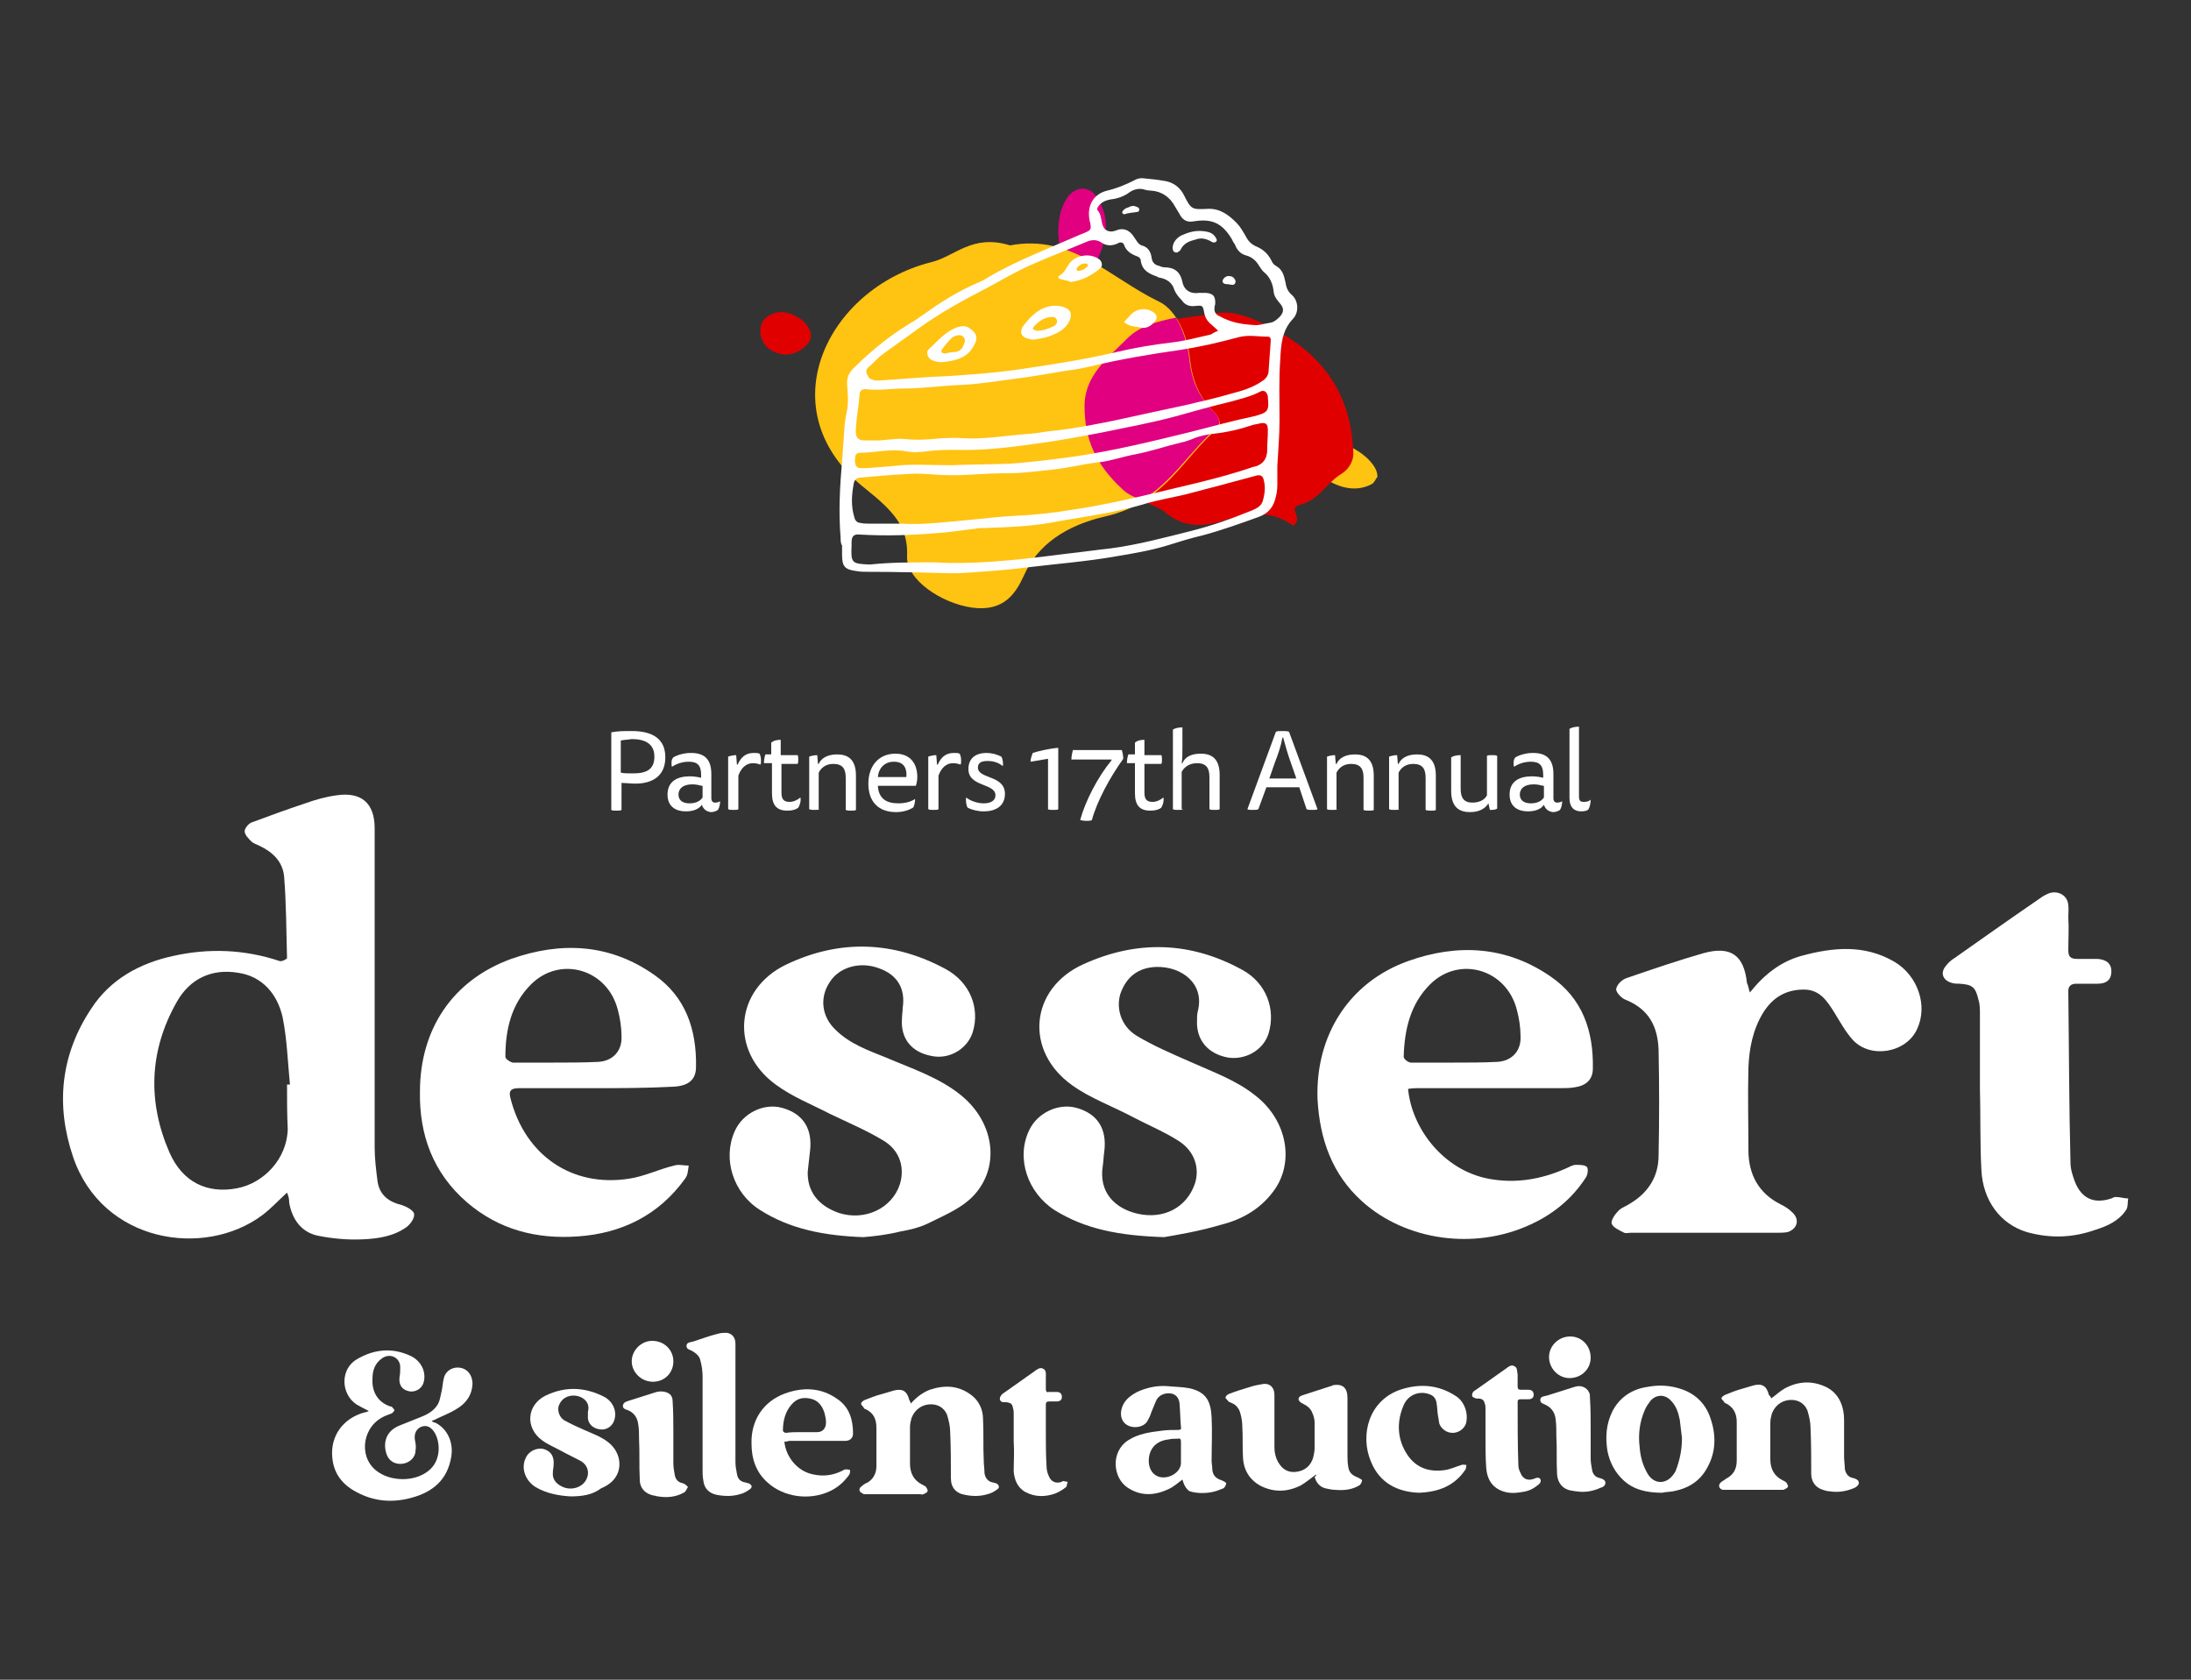 <?xml version="1.0" encoding="utf-8"?>
<!-- Generator: Adobe Illustrator 26.5.0, SVG Export Plug-In . SVG Version: 6.00 Build 0)  -->
<svg version="1.1" id="Layer_1" xmlns="http://www.w3.org/2000/svg" xmlns:xlink="http://www.w3.org/1999/xlink" x="0px" y="0px"
	 viewBox="0 0 300 230" style="enable-background:new 0 0 300 230;" xml:space="preserve">
<rect x="0" y="0" width="300" height="230" fill="#333333" stroke="none"/>
<style type="text/css">
	.st0{fill:#FFC312;}
	.st1{opacity:0.7;fill:#FFC312;}
	.st2{fill:#E10000;}
	.st3{fill:#E00080;}
	.st4{fill:#FFFFFF;}
</style>
<g>
	<g>
		<path class="st0" d="M188.6,65.3c-0.2,0.2-0.4,0.8-0.8,1c-1.9,1-3.9,0.6-5.6-0.3c-1.6-0.9-2.6-2.1-2.4-3.8
			c0.1-0.9,0.8-1.5,1.9-1.7C184.2,60.1,188.7,63,188.6,65.3z"/>
		<path class="st1" d="M132.8,49.1c1.6,1.4,1.8,4,0.3,5.2c-1.6,1.4-3.3,0.9-4.7-0.2c-1.8-1.4-1.9-3.7-0.2-4.9
			C129.7,47.9,131.4,48.1,132.8,49.1z"/>
		<path class="st2" d="M109.8,43.8c1.2,1.1,1.8,2.4,0.5,3.6c-1.3,1.2-3.1,1.6-4.8,0.5c-1.6-1-1.9-3.5-0.5-4.5
			C106.7,42.2,108.3,42.8,109.8,43.8z"/>
	</g>
	<path class="st2" d="M177.1,72c-3-2.2-6.2-1.8-9.6-0.7c-2.9,0.9-5.5,0.9-7.9-1.1c-1.5-1.3-4.2-1.5-5.8-3c-3.7-3.4-5.1-6.9-5.2-11.4
		c0-4.2,3.2-6.6,5.9-9.3c2.8-2.8,7.8-2.9,11.9-3.6c2.7-0.5,5.7,0.9,8.1,2.2c7.7,4.1,10.5,10,10.8,16.7c0.1,1.2-0.5,2.3-1.5,3
		c-2.2,1.3-3,3.5-5.7,4.3C176.1,69.6,178.6,70.7,177.1,72z"/>
	<path class="st3" d="M144.9,32c0-1.7,0.2-3.4,1.2-4.9c1.2-1.7,3.2-1.7,4.2,0.1c1.9,3,1.1,6.1-0.3,8.9c-0.7,1.4-2.4,1.3-3.6,0.2
		C145,35.1,145,33.5,144.9,32z"/>
	<path class="st0" d="M138.3,33.6c8.5-1.6,13.7,4.5,20.4,7.7c2.5,1.2,3.9,4.9,4.2,7.6c0.3,3,1.2,5.5,3.6,7.8
		c0.4,0.4,0.7,1.5,0.4,1.8c-5,4.2-7.3,10.3-15.5,12.2c-5.3,1.2-9.3,3.8-11.2,8.1c-1.1,2.4-2.7,5-7.1,4.4c-4.2-0.6-9-3.8-8.9-7
		c0.2-4.1-2-6.3-5.6-9.2c-13.7-10.7-5.4-27.5,8.9-31.1C130.8,35.1,133.1,32,138.3,33.6z"/>
	<path class="st3" d="M166.8,58.4c0.3-0.3,0.1-1.4-0.4-1.8c-2.4-2.3-3.3-4.7-3.6-7.8c-0.2-1.6-0.8-3.7-1.8-5.3
		c-2.6,0.5-5,1.2-6.6,2.8c-2.7,2.7-5.9,5.1-5.9,9.3c0,4.5,1.5,8,5.2,11.4c0.7,0.7,1.7,1.1,2.6,1.5C160.7,65.9,163,61.6,166.8,58.4z"
		/>
	<g>
		<g>
			<path class="st4" d="M115.1,73.6c-0.3-3.5-0.1-7,0.2-10.5c0.1-0.9,0.1-1.8,0.2-2.7c0.1-1.3,0.1-2.5,0.4-3.8
				c0.3-1.3,0.2-2.5,0.1-3.8c-0.1-1,0.2-1.8,1-2.5c2.5-2.5,5.3-4.7,8.4-6.5c0.4-0.3,0.8-0.6,1.3-0.9c2.2-1.6,4.5-3,7-4.1
				c0.3-0.1,0.6-0.3,0.9-0.4c2.7-1.7,5.7-3,8.7-4.3c1.4-0.6,2.8-1.2,4.2-1.8c0.4-0.2,0.8-0.3,1.2-0.5c0.7-0.3,0.7-0.5,0.6-1.2
				c0-0.1-0.1-0.2-0.1-0.4c-0.4-1.9,0.4-3.6,2.4-4.1c1.3-0.3,2.5-0.8,3.7-1.4c0.3-0.2,0.7-0.3,1.1-0.3c1.1,0.1,2.1,0.2,3.2,0.4
				c1.1,0.2,2,0.9,2.5,1.9c1,2,1.1,2,3.2,1.9c1.7-0.1,2.9,0.8,4,1.9c0.5,0.5,0.9,1.2,1.3,1.9c0.3,0.6,0.7,1,1.3,1.3
				c1,0.4,1.7,1,2.2,2c0.1,0.3,0.4,0.6,0.6,0.7c0.9,0.5,1.1,1.3,1.3,2.2c0.1,0.7,0.3,1.3,0.9,1.8c0.9,0.8,1,2.4,0.1,3.3
				c-1.5,1.6-1.6,3.6-1.7,5.5c-0.2,2.8-0.1,5.6-0.1,8.4c0,2.1-0.2,4.2-0.3,6.2c0,0.7,0,1.4,0,2.1c0,0.7,0,1.4-0.2,2.1
				c-0.3,1.4-1,2.3-2.4,2.8c-2.5,0.9-5,1.8-7.6,2.5c-1.7,0.4-3.3,0.9-4.9,1.4c-2.3,0.7-4.7,1.1-7.1,1.5c-4,0.7-8,1-12.1,1.5
				c-3.1,0.4-6.3,0.6-9.4,0.8c-0.3,0-0.6,0-1,0c-3.8-0.1-7.6-0.2-11.4-0.2c-0.5,0-1,0-1.5-0.1c-1.6-0.2-2-0.6-2-2.2
				c0-0.4,0-0.9,0-1.3C115.1,74.4,115.1,74,115.1,73.6z M129,60c0.9,0,1.8-0.1,2.7,0c3.1,0.2,6.2-0.4,9.3-0.6c1.3-0.1,2.6-0.4,4-0.5
				c2.5-0.3,5-0.8,7.5-1.3c3.2-0.7,6.4-1.4,9.7-2.1c2.2-0.5,4.3-1,6.4-1.6c1.5-0.4,2.9-0.8,4.2-1.7c0.5-0.3,0.9-0.8,0.9-1.4
				c0.1-1.4,0.2-2.8,0.3-4.2c0-0.3-0.1-0.5-0.4-0.5c-1.4,0-2.7-0.3-4.1,0.1c-2.6,0.7-5.2,1.3-7.8,1.7c-4.2,0.6-8.4,1.3-12.5,2.3
				c-0.9,0.2-1.9,0.4-2.8,0.5c-2.6,0.4-5.1,0.9-7.7,1.2c-2.3,0.3-4.6,0.7-7,0.8c-2.7,0.1-5.3,0.5-8,0.5c-1.7,0-3.4,0.3-5.1,0.1
				c-0.5-0.1-0.9,0.2-0.9,0.7c-0.1,1.5-0.4,3-0.5,4.5c-0.1,1.4,0.1,1.9,1.7,1.8c0.2,0,0.4,0,0.6,0c1.4,0.1,2.8-0.3,4.2-0.2
				C125.3,60.3,127.2,60.2,129,60z M166.8,45.3c-0.5-0.5-0.9-0.8-1.2-1.1c-0.4-0.4-0.6-0.8-0.7-1.3c-0.2-1.1-0.2-1.1-1.3-1
				c-0.8,0.1-1.4-0.2-1.8-0.8c-0.4-0.4-0.8-0.9-1-1.4c-0.3-1-1-1.5-2.1-1.7c-0.1,0-0.1,0-0.2-0.1c-1.1-0.4-2.1-0.8-2.3-2.2
				c0-0.3-0.2-0.5-0.5-0.6c-0.8-0.3-1.5-0.7-1.8-1.6c-0.1-0.3-0.5-0.4-0.8-0.2c-0.8,0.4-1.6,0.4-2.3-0.1c-0.6-0.4-1.3-0.4-2-0.1
				c-2.6,1.1-5.2,2.1-7.7,3.2c-2,0.9-3.9,2-5.9,3.1c-3.3,1.7-6.6,3.5-9.6,5.7c-1.5,1.1-3.1,2.2-4.6,3.3c-0.7,0.5-1.3,1.2-2,1.8
				c-0.4,0.3-0.5,0.7-0.2,1.2c0.2,0.5,0.6,0.6,1.1,0.7c0.2,0,0.4,0,0.6,0c3.1-0.2,6.2-0.5,9.3-0.6c3-0.2,5.9-0.4,8.9-0.8
				c4.8-0.7,9.5-1.4,14.2-2.5c2.5-0.6,5-1,7.5-1.3c1.8-0.2,3.6-0.7,5.4-1.1C166,45.7,166.2,45.5,166.8,45.3z M123.5,71.7
				c2.6,0.2,5.8-0.2,9.1-0.5c2.3-0.2,4.5-0.5,6.8-0.6c2.5-0.1,4.9-0.4,7.4-0.8c3.4-0.5,6.7-1.2,10.1-2c4.9-1.2,9.8-2.2,14.5-3.8
				c0.2-0.1,0.5-0.1,0.7-0.2c0.8-0.3,1.3-0.9,1.4-1.9c0-1,0.1-2,0.1-3c0-0.9-0.3-1.1-1.2-0.9c-0.3,0.1-0.6,0.1-0.9,0.2
				c-1.8,0.6-3.5,1-5.4,1.2c-0.9,0.1-1.9,0.3-2.8,0.7c-0.5,0.2-1.1,0.4-1.6,0.5c-2.1,0.5-4.1,1.2-6.2,1.6c-1.7,0.3-3.3,0.9-5,1.1
				c-2.1,0.2-4.2,0.8-6.4,1c-2,0.2-4,0.5-6.1,0.5c-1.8,0-3.5,0.1-5.3,0.2c-1.5,0.1-3,0.1-4.5,0c-1.3-0.1-2.5-0.2-3.8-0.1
				c-2.2,0.1-4.4,0.3-6.6,0.5c-0.5,0-0.8,0.3-0.9,0.8c-0.3,1.6-0.4,3.1,0.1,4.7c0.1,0.4,0.4,0.7,0.8,0.7c0.4,0.1,0.8,0.1,1.1,0.1
				C120.1,71.7,121.5,71.7,123.5,71.7z M128,77c4.7,0.3,10.2-0.2,15.8-0.9c0.8-0.1,1.6-0.2,2.4-0.3c1.9-0.2,3.9-0.5,5.8-0.7
				c3.8-0.5,7.5-1.5,11.1-2.4c2.8-0.7,5.6-1.7,8.3-2.8c0.7-0.3,1.3-0.6,1.5-1.3c0.3-1,0.4-2,0.1-3c-0.1-0.4-0.4-0.6-0.9-0.5
				c-0.4,0.1-0.7,0.2-1.1,0.3c-2.6,0.7-5.2,1.4-7.9,2.1c-2.2,0.6-4.5,0.9-6.7,1.6c-4.1,1.2-8.4,1.7-12.7,2.5
				c-2.9,0.5-5.9,0.6-8.9,0.7c-0.4,0-0.9,0-1.3,0.1c-1.8,0.2-3.5,0.5-5.3,0.6c-3.5,0.3-6.9,0.4-10.4,0.2c-0.9-0.1-1.2,0.2-1.2,1.1
				c0,0.1,0,0.3,0,0.4c-0.1,2.4,0,2.5,2.5,2.6C121.9,77,124.5,77,128,77z M171.6,44.5c0.8,0.1,1.5-0.2,2.3-0.3
				c0.6-0.1,1-0.5,1.4-0.9c0.5-0.6,0.5-1.1,0-1.7c-0.4-0.5-0.8-0.9-0.9-1.6c-0.1-1.1-0.5-2.1-1.4-2.8c-0.2-0.2-0.4-0.5-0.6-0.8
				c-0.4-0.7-1-1.2-1.7-1.4c-0.8-0.2-1.3-0.7-1.6-1.5c-0.1-0.2-0.3-0.4-0.4-0.7c-1.3-2.2-2.7-2.9-5.2-2.5c-1,0.2-1.6-0.2-2-1
				c-0.2-0.3-0.4-0.7-0.6-1c-0.7-1.3-1.8-2.1-3.3-2.2c-0.4,0-0.8-0.1-1.1-0.2c-0.6-0.1-1.2,0-1.8,0.4c-0.8,0.6-1.7,0.9-2.6,1
				c-0.6,0.1-1.1,0.3-1.5,0.7c-0.2,0.2-0.5,0.6-0.3,0.8c0.6,0.7,0.4,1.6,0.8,2.3c0.2,0.4,0.6,0.6,1.1,0.6c0.2,0,0.4-0.1,0.5-0.1
				c1.1-0.5,2-0.1,2.6,0.9c0.3,0.4,0.5,0.9,1,1.1c0.9,0.2,1.3,0.9,1.4,1.8c0.1,0.6,0.5,0.9,1,1c0.2,0.1,0.5,0.2,0.7,0.2
				c1.4,0,2.2,0.6,2.5,2c0.2,1.1,1.1,1.7,2.3,1.5c0.3,0,0.6,0,0.9,0c1,0.1,1.3,0.4,1.3,1.4c0,0.2-0.1,0.4-0.1,0.6
				c-0.1,0.6,0.2,1,0.7,1.2C168.6,44.2,170.1,44.4,171.6,44.5z M130.3,63.7c2-0.1,5-0.1,7.9-0.2c3-0.2,6-0.6,9-1
				c5.4-0.8,10.7-2.1,16-3.4c2.8-0.7,5.6-1.5,8.5-2.1c1.9-0.5,2.1-0.7,1.9-2.6c0-0.1,0-0.3-0.1-0.4c-0.1-0.4-0.5-0.6-0.9-0.4
				c-1.3,0.7-2.7,1-4.1,1.4c-2.5,0.6-5,1.3-7.5,2c-3.3,0.9-6.7,1.5-10,2.2c-3.2,0.6-6.3,1.2-9.5,1.6c-3.5,0.5-7,0.9-10.6,0.8
				c-1.3,0-2.7,0-4,0.2c-0.9,0.1-1.9,0.2-2.8,0c-2.2-0.4-4.3,0.2-6.4,0.2c-0.4,0-0.6,0.3-0.6,0.6c0,0.3-0.1,0.5,0,0.8
				c0,0.4,0.3,0.7,0.7,0.7c0.3,0,0.6,0,0.9,0c1.3-0.1,2.5-0.2,3.8-0.3C124.7,63.5,127,63.7,130.3,63.7z"/>
			<path class="st4" d="M141.6,46.5c-0.3,0-0.5,0-0.7-0.1c-1.1-0.2-1.4-1-0.7-1.9c0.4-0.5,0.8-1,1.3-1.4c1.1-1,2.5-1.5,4-1.1
				c1.1,0.3,1.4,1,0.9,2c-0.5,1.1-1.6,1.6-2.6,2C143,46.3,142.2,46.4,141.6,46.5z M141.9,45.3c0.9,0,1.7-0.3,2.5-0.7
				c0.1,0,0.1-0.1,0.1-0.1c0.2-0.2,0.3-0.4,0.2-0.7c-0.1-0.3-0.3-0.4-0.6-0.4c-1.1,0-1.9,0.6-2.6,1.4c-0.1,0.1-0.1,0.3,0,0.3
				C141.6,45.2,141.8,45.2,141.9,45.3z"/>
			<path class="st4" d="M129,49.6c-0.5,0-1.1-0.1-1.6-0.4c-0.4-0.3-0.6-1-0.3-1.3c1.2-1.1,2.3-2.5,4-3.1c0.6-0.2,1.1-0.2,1.6,0.1
				c1.2,0.8,1.2,1.5,0.6,2.5C132.4,49.1,130.7,49.4,129,49.6z M129.5,48.4c0.3-0.1,0.8-0.2,1.3-0.2c0.8-0.1,1.1-0.7,1.3-1.4
				c0.1-0.4-0.2-0.9-0.7-0.9c-0.5,0-1,0.2-1.3,0.6c-0.4,0.4-0.7,0.8-1.1,1.3c-0.1,0.1-0.1,0.2-0.1,0.3
				C128.9,48.3,129.1,48.4,129.5,48.4z"/>
			<path class="st4" d="M146.4,38.5c-0.4-0.1-0.9-0.2-1.3-0.3c-0.2-0.1-0.3-0.4-0.1-0.4c0.7-0.4,1-1.1,1.4-1.7
				c0.9-1.2,2.9-1.5,4.1-0.6c0.4,0.3,0.5,0.9,0.2,1.2c-1.2,1-2.5,1.7-4,1.9C146.5,38.6,146.4,38.6,146.4,38.5z M149,36.4
				c-0.1-0.1-0.1-0.3-0.2-0.3c-0.6-0.1-1.1,0.2-1.4,0.7c0,0.1,0.1,0.3,0.1,0.3C148.2,37.1,148.6,36.8,149,36.4z"/>
			<path class="st4" d="M153.9,44.1c0.4-0.4,0.7-0.8,1-1.1c0.9-0.8,2.1-0.9,3.1-0.2c0.4,0.3,0.5,0.8,0.2,1.1
				c-0.6,0.8-1.3,1.2-2.3,0.9C155.3,44.7,154.6,44.7,153.9,44.1z M156.5,43.7l0,0.1l0.1-0.1L156.5,43.7z"/>
			<path class="st4" d="M166.6,33c-0.1,0.1-0.2,0.2-0.3,0.2c-0.1,0-0.3,0-0.4-0.1c-0.7-0.4-1.4-0.6-2.2-0.3c-0.8,0.2-1.6,0.5-2,1.3
				c-0.1,0.2-0.2,0.3-0.4,0.4c-0.2,0.2-0.7,0-0.7-0.3c-0.1-0.3,0-0.6,0.1-0.9c0.3-0.6,0.8-1,1.4-1.2c0.9-0.4,1.9-0.6,3-0.4
				c0.7,0.1,1.2,0.4,1.5,1.1C166.6,32.8,166.6,32.9,166.6,33z"/>
			<path class="st4" d="M168.2,37.8c0.4,0,0.7,0.1,0.9,0.5c0.1,0.1,0.1,0.4,0,0.5c0,0.1-0.2,0.2-0.3,0.2c-0.3,0-0.6-0.1-0.9-0.1
				c-0.2,0-0.5-0.1-0.5-0.4C167.4,38.2,167.8,37.8,168.2,37.8z"/>
			<path class="st4" d="M155.3,28.2c0.2,0.1,0.4,0.1,0.5,0.2c0.1,0,0.2,0.2,0.2,0.3c0,0.1-0.1,0.3-0.2,0.3c-0.4,0.1-0.9,0.1-1.3,0.2
				c-0.3,0-0.6,0.3-0.8,0c-0.2-0.2,0.3-0.7,0.8-0.8C154.8,28.2,155.1,28.2,155.3,28.2z"/>
		</g>
	</g>
	<g>
		<g>
			<path class="st4" d="M59.1,194.6c0.2,0.1,0.3,0.2,0.5,0.2c1.6,0.8,2.5,2.6,2.2,4.6c-0.5,3.2-2.5,4.9-5.5,5.7
				c-2.6,0.7-5.1,0.5-7.5-0.8c-1.9-1-3.1-2.5-3.3-4.7c-0.3-3,1.5-5.4,4.4-6.2c0.2,0,0.4-0.1,0.6-0.2c-0.6-0.3-1.2-0.6-1.7-0.9
				c-2.2-1.5-2.2-4.9,0.1-6.2c2.4-1.4,4.9-1.6,7.4-0.4c1.4,0.7,2.1,2.2,1.7,3.6c-0.2,0.8-1.1,1.4-2,1.2c-1-0.2-1.4-0.9-1.3-1.9
				c0.1-0.5,0.1-0.9,0.1-1.4c0-1.3-1.4-2-2.5-1.2c-1,0.7-1.3,1.7-1.3,2.8c-0.1,1.6,0.6,3.2,2.5,3.8c0.1,0,0.2,0,0.2,0.1
				c0.1,0.1,0.3,0.3,0.3,0.4c0,0.1-0.2,0.3-0.3,0.4c-0.4,0.2-0.9,0.3-1.4,0.6c-2.9,1.6-3.2,5.9-0.3,7.6c1.9,1.2,5.2,1.2,7-0.6
				c1.4-1.4,1.3-3.8,0.4-5.1c-0.5-0.7-1.1-0.9-1.8-0.6c-0.6,0.3-0.9,0.9-0.8,1.7c0.1,0.5,0.2,1,0.1,1.5c0,0.9-0.7,1.6-1.6,1.8
				c-1,0.2-1.9-0.2-2.3-1.1c-0.6-1.5-0.3-3.3,1.7-4.1c1-0.4,2-0.8,3-1.2c1-0.4,1.8-0.9,2.3-1.8c0.2-0.4,0.3-0.9,0.4-1.4
				c0.2-0.7,0.2-1.5,0.4-2.2c0.3-1,1.3-1.5,2.3-1.3c1,0.2,1.6,1.1,1.6,2.2c-0.1,1.6-0.9,2.7-2.3,3.5c-1,0.6-2.1,1-3.1,1.5
				C59.4,194.4,59.3,194.5,59.1,194.6z"/>
			<path class="st4" d="M124.7,192.2c0.8-0.9,1.6-1.5,2.6-1.9c2.1-0.7,4-0.6,5.8,0.8c1,0.8,1.5,2,1.5,3.2c0.1,1.9,0,3.8,0.1,5.7
				c0,0.6,0.1,1.1,0.1,1.7c0.1,0.7,0.5,1.2,1.2,1.3c0.1,0,0.2,0.1,0.4,0.1c0.4,0.2,0.5,0.6,0.2,0.8c-0.4,0.3-0.9,0.6-1.4,0.7
				c-1,0.3-2,0.3-3,0.1c-1.3-0.2-2-1-2-2.3c0-2.1,0-4.3-0.1-6.4c0-0.7-0.2-1.5-0.4-2.2c-0.4-1.1-1.4-1.6-2.5-1.5
				c-1.1,0.1-2,0.8-2.4,1.9c-0.1,0.4-0.2,0.8-0.2,1.2c0,1.7,0,3.3,0,5c0,1.3,0.5,2.3,1.7,2.9c0.2,0.1,0.4,0.2,0.5,0.3
				c0.1,0.2,0.3,0.5,0.2,0.6c-0.1,0.2-0.3,0.3-0.6,0.4c-0.1,0.1-0.3,0-0.4,0c-2.4,0-4.9,0-7.3,0c-0.1,0-0.3,0-0.4,0
				c-0.2-0.1-0.6-0.3-0.6-0.5c-0.1-0.2,0.1-0.5,0.3-0.6c0.2-0.2,0.5-0.4,0.8-0.5c0.8-0.5,1.2-1.3,1.2-2.2c0-1.8,0-3.5,0-5.3
				c0-1.2-0.4-2.1-1.6-2.6c0,0-0.1,0-0.1-0.1c-0.1-0.2-0.4-0.4-0.4-0.6c0-0.2,0.3-0.4,0.5-0.5c0.8-0.3,1.5-0.6,2.3-0.8
				c0.6-0.2,1.1-0.3,1.7-0.5c1.2-0.3,1.8,0.1,2.1,1.3C124.6,191.9,124.7,192,124.7,192.2z"/>
			<path class="st4" d="M78.1,204.9c-1.6-0.1-3.3-0.4-4.8-1.3c-1.4-0.9-2-2.6-1.3-4c0.4-0.9,1.5-1.4,2.4-1.2
				c1.1,0.3,1.5,1.1,1.4,2.2c0,0.3-0.1,0.7-0.1,1c-0.1,1,0.5,1.7,1.6,2.1c1.3,0.4,2.7-0.2,3.1-1.4c0.3-0.8,0-1.7-0.8-2.2
				c-0.9-0.5-1.8-0.9-2.7-1.4c-0.9-0.5-1.9-0.9-2.7-1.5c-2.3-1.7-2.1-4.8,0.5-6.1c2.7-1.3,5.4-1.2,8.1,0.2c1.2,0.7,1.7,2,1.3,3.2
				c-0.3,0.9-1.2,1.4-2.1,1.2c-1-0.2-1.6-0.9-1.5-1.9c0-0.2,0-0.3,0-0.5c0.4-1.4-0.9-2.3-2.2-2.2c-0.9,0.1-1.5,0.6-1.8,1.4
				c-0.2,0.7,0.1,1.6,0.8,2c0.9,0.5,1.8,0.9,2.7,1.3c1.1,0.5,2.3,0.9,3.3,1.7c1.4,1.1,1.9,2.9,1.2,4.4c-0.5,1-1.3,1.5-2.2,1.9
				C81.1,204.7,79.7,204.9,78.1,204.9z"/>
			<path class="st4" d="M100.7,192.3c0,2.6,0,5.3,0,7.9c0,0.5,0.1,1.1,0.2,1.6c0.1,0.7,0.5,1.1,1.2,1.2c0.1,0,0.2,0.1,0.4,0.1
				c0.4,0.2,0.6,0.5,0.2,0.8c-0.4,0.3-0.9,0.6-1.4,0.7c-1,0.3-2,0.3-3.1,0.1c-1.1-0.2-1.8-0.9-1.9-2c-0.1-0.5-0.1-1-0.1-1.5
				c0-4.2,0-8.5,0-12.7c0-0.7-0.1-1.5-0.3-2.2c-0.1-0.6-0.6-1-1.1-1.3c-0.3-0.2-0.8-0.2-0.8-0.7c0-0.5,0.5-0.5,0.9-0.6
				c1.2-0.4,2.3-0.8,3.5-1.1c0.4-0.1,0.8-0.1,1.1-0.1c0.8,0.1,1.2,0.7,1.2,1.5C100.7,186.7,100.7,189.5,100.7,192.3z"/>
			<path class="st4" d="M107.4,197.4c0.2,2.1,1.8,4.1,4,4.5c1.4,0.3,2.7,0.1,3.9-0.5c0.2-0.1,0.3-0.2,0.5-0.2c0.2,0,0.4,0,0.6,0.1
				c0,0.2,0,0.4-0.1,0.6c-0.7,1-1.6,1.8-2.7,2.3c-2.8,1.3-6.3,0.8-8.5-1.2c-1.6-1.4-2.2-3.3-2.2-5.3c-0.1-3.2,1.6-5.8,4.6-6.9
				c2.5-0.9,5-0.8,7.2,0.8c1.6,1.1,2.1,2.8,2.1,4.7c0,0.6-0.4,1-1.1,1c-1,0-2,0-3.1,0c-1.5,0-3.1,0-4.6,0
				C107.8,197.4,107.6,197.4,107.4,197.4z M109.7,196.1C109.7,196.1,109.7,196.1,109.7,196.1c0.7,0,1.5,0,2.2,0
				c0.8,0,1.2-0.6,1.2-1.3c0-0.5-0.1-0.9-0.2-1.3c-0.3-1-0.9-1.8-2-2c-1-0.2-1.8,0-2.5,0.8c-0.9,1-1.2,2.3-1.2,3.6
				c0,0.1,0.2,0.3,0.4,0.3C108.3,196.1,109,196.1,109.7,196.1z"/>
			<path class="st4" d="M138.8,197.4c0-1.3,0-2.5,0-3.8c0-0.3,0-0.5-0.1-0.8c-0.1-0.6-0.3-0.7-0.9-0.8c-0.2,0-0.3,0-0.5,0
				c-0.4-0.1-0.5-0.5-0.3-0.8c0.1-0.2,0.3-0.4,0.5-0.5c1.4-1,2.7-1.9,4.1-2.9c0.4-0.3,0.8-0.6,1.2-0.4c0.5,0.2,0.4,0.8,0.4,1.2
				c0,0.5,0,1.1,0,1.6c0,0.3,0.1,0.5,0.4,0.4c0.4,0,0.7,0,1.1,0c0.5,0,0.7,0.3,0.7,0.7c0,0.4-0.3,0.6-0.7,0.6c-0.3,0-0.7,0-1,0
				c-0.4,0-0.5,0.1-0.5,0.5c0,1.2,0,2.5,0,3.7c0,1.6,0,3.1,0.1,4.7c0,0.4,0.1,0.9,0.3,1.3c0.3,0.8,1,1.1,1.8,0.8
				c0,0,0.1-0.1,0.1-0.1c0.2,0,0.5,0.1,0.7,0.1c-0.1,0.2-0.1,0.5-0.2,0.7c-0.5,0.4-1,0.7-1.5,0.9c-1.4,0.5-2.8,0.5-4.1-0.2
				c-1.1-0.6-1.5-1.7-1.6-2.8C138.8,200.1,138.9,198.8,138.8,197.4C138.8,197.4,138.8,197.4,138.8,197.4z"/>
			<path class="st4" d="M92.2,196.4c0,1.3,0,2.6,0,4c0,0.5,0.1,1.1,0.2,1.6c0.1,0.6,0.5,1,1.1,1.1c0.3,0.1,0.5,0.3,0.7,0.5
				c-0.2,0.3-0.3,0.7-0.6,0.8c-1.1,0.6-2.3,0.7-3.5,0.5c-0.2,0-0.3-0.1-0.5-0.1c-1.2-0.2-2-1-2-2.2c-0.1-1.9,0-3.7-0.1-5.6
				c0-0.6,0-1.3-0.1-1.9c-0.1-0.9-0.5-1.6-1.4-2c-0.3-0.1-0.8-0.2-0.7-0.7c0.1-0.4,0.5-0.5,0.8-0.6c1.3-0.4,2.5-0.8,3.8-1.2
				c0.4-0.1,0.8-0.1,1.2,0c0.7,0.2,1,0.6,1,1.3C92.2,193.4,92.2,194.9,92.2,196.4C92.2,196.4,92.2,196.4,92.2,196.4z"/>
			<path class="st4" d="M92.2,186.4c0,1.6-1.2,2.8-2.8,2.8c-1.6,0-2.9-1.3-2.9-2.8c0-1.5,1.3-2.8,2.8-2.8
				C91,183.6,92.2,184.9,92.2,186.4z"/>
		</g>
		<g>
			<path class="st4" d="M242.5,191.5c0.7-0.5,1.2-1,1.9-1.4c1.9-1,3.8-1.1,5.8-0.1c1.1,0.6,1.8,1.6,2.1,2.8c0.2,0.7,0.2,1.4,0.2,2.1
				c0,1.5,0,3.1,0,4.6c0,0.5,0.1,1.1,0.1,1.6c0.1,0.7,0.5,1.2,1.2,1.3c0.3,0.1,0.6,0.2,0.7,0.5c0.1,0.4-0.2,0.6-0.5,0.8
				c-1.1,0.5-2.3,0.7-3.5,0.5c-0.3,0-0.6-0.1-0.9-0.2c-1-0.3-1.6-1.1-1.6-2.2c0-2.1,0-4.2-0.1-6.4c0-0.7-0.2-1.5-0.4-2.2
				c-0.4-1.1-1.4-1.6-2.5-1.5c-1.1,0.1-2,0.8-2.4,1.9c-0.1,0.4-0.2,0.8-0.2,1.2c0,1.7,0,3.3,0,5c0,1.3,0.5,2.3,1.7,2.9
				c0.2,0.1,0.4,0.2,0.5,0.3c0.1,0.2,0.3,0.5,0.2,0.6c-0.1,0.2-0.4,0.3-0.6,0.4c-0.1,0-0.2,0-0.3,0c-2.5,0-5.1,0-7.6,0
				c-0.1,0-0.3,0-0.4,0c-0.5-0.1-0.7-0.6-0.3-1c0.2-0.2,0.5-0.3,0.7-0.5c1-0.5,1.5-1.3,1.5-2.5c0-1.8,0-3.5,0-5.3
				c0-1.2-0.5-2.1-1.6-2.6c0,0-0.1,0-0.1-0.1c-0.1-0.2-0.4-0.4-0.4-0.5c0-0.2,0.3-0.4,0.5-0.5c0.7-0.3,1.5-0.6,2.2-0.8
				c0.6-0.2,1.1-0.3,1.7-0.5c1.2-0.3,1.8,0.1,2.1,1.3C242.5,191.3,242.5,191.4,242.5,191.5z"/>
			<path class="st4" d="M180.2,201.9c-0.7,0.5-1.4,1.1-2.1,1.5c-1.8,0.9-3.7,1-5.6,0c-1.4-0.8-2.2-2.1-2.3-3.7
				c-0.1-1.5,0-2.9-0.1-4.4c0-0.6-0.1-1.2-0.3-1.9c-0.2-0.6-0.6-1.1-1.2-1.3c-0.1-0.1-0.3-0.1-0.4-0.2c-0.1-0.2-0.4-0.4-0.4-0.5
				c0-0.2,0.2-0.4,0.4-0.5c1-0.4,2-0.7,3-1c0.6-0.2,1.2-0.3,1.8-0.4c0.9-0.1,1.5,0.5,1.5,1.5c0,2.4,0,4.7,0,7.1
				c0,0.9,0.2,1.7,0.7,2.4c0.6,0.9,1.5,1.2,2.5,1c1.1-0.2,1.8-0.9,2.1-1.9c0.1-0.4,0.2-0.9,0.2-1.3c0-1.2,0-2.4,0-3.5
				c0-0.4-0.1-0.9-0.3-1.3c-0.2-0.6-0.7-1-1.3-1.3c-0.3-0.1-0.6-0.4-0.6-0.6c0-0.4,0.4-0.5,0.7-0.6c1.2-0.4,2.5-0.8,3.7-1.2
				c0.1,0,0.2,0,0.2-0.1c1.4-0.3,2.1,0.3,2.1,1.7c0,2.6,0,5.2,0,7.7c0,0.6,0,1.1,0.1,1.7c0.1,0.8,0.5,1.2,1.3,1.5
				c0.2,0.1,0.6,0.3,0.6,0.4c0,0.2-0.2,0.6-0.4,0.7c-1,0.6-2.1,0.7-3.3,0.6c-0.4,0-0.8-0.1-1.3-0.2c-0.8-0.2-1.3-0.8-1.5-1.6
				C180.3,202.1,180.2,202,180.2,201.9z"/>
			<path class="st4" d="M161.9,202.6c-0.7,0.5-1.2,1-1.9,1.3c-1.9,0.9-3.8,1-5.6-0.2c-2-1.3-2.4-4.9,0.1-6.5c1.4-0.9,3-1.1,4.6-1.3
				c0.7-0.1,1.5-0.1,2.2-0.1c0.3,0,0.5-0.1,0.4-0.4c-0.1-1.1-0.1-2.2-0.2-3.3c-0.1-0.7-0.5-1.2-1.2-1.3c-0.8-0.1-1.5,0.2-1.9,0.8
				c-0.3,0.6-0.5,1.2-0.8,1.9c-0.1,0.4-0.3,0.7-0.5,1.1c-0.4,0.7-1.5,1-2.4,0.7c-0.9-0.3-1.3-1.1-1.2-2c0.2-1.4,1.1-2.1,2.2-2.7
				c1.3-0.6,2.7-0.9,4.1-0.8c1,0.1,2.1,0.1,3.1,0.3c2.2,0.5,2.9,1.7,3,4c0.1,2,0,3.9,0,5.9c0,0.4,0.1,0.8,0.1,1.3
				c0.1,0.8,0.6,1.2,1.3,1.4c0.2,0.1,0.6,0.3,0.6,0.4c0,0.2-0.2,0.6-0.4,0.7c-0.5,0.2-1,0.4-1.5,0.5c-1,0.2-2.1,0.2-3.1-0.1
				C162.4,203.9,162.1,203.3,161.9,202.6z M161.7,198.8C161.7,198.8,161.8,198.8,161.7,198.8c0-0.5,0-0.9,0-1.4
				c0-0.3-0.1-0.5-0.4-0.4c-0.4,0-0.9,0-1.3,0.1c-1.8,0.2-2.8,1.4-2.7,3.2c0.1,1.2,0.9,2,2,2c1.2,0,2.4-0.9,2.4-2
				C161.7,199.7,161.7,199.3,161.7,198.8z"/>
			<path class="st4" d="M227.6,204.4c-2.1,0-3.9-0.4-5.3-1.7c-1.2-1.1-1.9-2.5-2.2-4c-0.3-1.9-0.2-3.7,0.7-5.5c1-1.9,2.7-3,4.8-3.3
				c1.6-0.3,3.1-0.2,4.6,0.3c2.1,0.7,3.5,2.2,4.1,4.3c0.7,2.2,0.6,4.4-0.5,6.4c-1,1.9-2.6,2.9-4.7,3.3
				C228.5,204.3,227.9,204.3,227.6,204.4z M230.3,196.9c-0.1-0.8-0.2-1.7-0.3-2.5c-0.2-1-0.5-1.9-1.2-2.6c-0.8-0.9-2-0.9-2.8,0
				c-0.3,0.4-0.6,0.8-0.8,1.3c-0.7,1.6-0.9,3.3-0.7,5c0.1,1.3,0.4,2.5,1.1,3.7c0.9,1.5,2.6,1.5,3.6,0c0.1-0.1,0.1-0.2,0.2-0.3
				C230,200,230.3,198.5,230.3,196.9z"/>
			<path class="st4" d="M194.3,204.4c-2.9-0.1-5.4-1.3-6.6-4.3c-1.5-3.6-0.3-8.3,4-9.8c2.7-0.9,5.3-0.7,7.7,0.9
				c1.2,0.8,1.7,2.5,1.3,3.8c-0.3,0.7-1,1.2-1.8,1.2c-0.8,0-1.5-0.5-1.8-1.2c-0.1-0.3-0.1-0.7-0.2-1.1c-0.1-0.6-0.1-1.2-0.2-1.8
				c-0.1-0.6-0.4-1-1-1.2c-1.4-0.5-2.9,0.1-3.5,1.5c-1,2.3-0.9,4.7,0.5,6.8c1.2,1.8,3,2.4,5.1,2.1c0.8-0.1,1.6-0.5,2.3-0.7
				c0.2-0.1,0.5,0,0.7,0c-0.1,0.2,0,0.5-0.2,0.7C199.1,203.5,196.9,204.3,194.3,204.4z"/>
			<path class="st4" d="M203.4,196.8c0-1.3,0-2.5,0-3.8c0-0.3,0-0.6-0.1-0.8c-0.1-0.5-0.4-0.7-0.9-0.7c-0.1,0-0.2,0-0.3,0
				c-0.2-0.1-0.5-0.2-0.5-0.3c-0.1-0.2,0-0.4,0.1-0.6c0.1-0.1,0.2-0.2,0.4-0.3c1.4-1,2.7-1.9,4.1-2.9c0.4-0.3,0.8-0.6,1.2-0.3
				c0.4,0.2,0.3,0.7,0.4,1.1c0,0.5,0,1.1,0,1.6c0,0.4,0.1,0.5,0.5,0.5c0.3,0,0.7,0,1,0c0.5,0,0.7,0.3,0.7,0.7c0,0.4-0.3,0.6-0.7,0.6
				c-0.4,0-0.7,0-1.1,0c-0.3,0-0.4,0.1-0.4,0.4c0,2.9,0,5.8,0.1,8.6c0,0.4,0.1,0.7,0.3,1.1c0.3,0.8,1,1.1,1.8,0.8
				c0.3-0.1,0.6-0.3,0.9,0c0.2,0.4-0.1,0.7-0.4,0.9c-0.6,0.5-1.3,0.8-2.1,0.9c-1.1,0.2-2.1,0.2-3.1-0.3c-1.2-0.6-1.7-1.7-1.8-3
				C203.4,199.6,203.4,198.2,203.4,196.8C203.4,196.8,203.4,196.8,203.4,196.8z"/>
			<path class="st4" d="M217.8,195.8c0,1.3,0,2.6,0,3.9c0,0.5,0.1,1.1,0.2,1.6c0.1,0.6,0.5,1,1.1,1.1c0.3,0.1,0.6,0.2,0.7,0.5
				c0.1,0.4-0.2,0.7-0.6,0.8c-1.1,0.5-2.2,0.7-3.4,0.5c-0.2,0-0.5-0.1-0.7-0.1c-1.1-0.2-1.8-1-1.9-2.2c-0.1-1.8,0-3.6-0.1-5.3
				c0-0.8,0-1.5-0.1-2.3c-0.1-0.8-0.5-1.5-1.3-1.9c-0.3-0.2-0.8-0.2-0.8-0.7c0-0.5,0.5-0.5,0.9-0.6c1.3-0.4,2.5-0.8,3.8-1.2
				c0.9-0.3,1.7,0.1,2,0.8c0.1,0.2,0.1,0.5,0.1,0.7C217.8,192.9,217.8,194.4,217.8,195.8z"/>
			<path class="st4" d="M217.8,185.9c0,1.6-1.3,2.8-2.9,2.8c-1.5,0-2.8-1.3-2.8-2.9c0-1.5,1.3-2.8,2.9-2.8
				C216.6,183,217.8,184.3,217.8,185.9z"/>
		</g>
	</g>
	<g>
		<path class="st4" d="M39.3,163.3c-1.3,1.2-2.2,2.2-3.4,3.1c-7.9,5.9-21.9,3.8-25.9-8c-2.4-7.1-1.7-14,2.5-20.3
			c2.6-4,6.6-6.2,11.2-7.2c4.9-1.1,9.8-0.9,14.6,0.7c0.3,0.1,1-0.3,1-0.4c-0.1-3.7-0.1-7.5-0.4-11.2c-0.2-2-1.5-3.3-3.4-4.2
			c-0.4-0.2-0.8-0.3-1.1-0.6c-0.4-0.4-0.9-0.9-0.9-1.4c0-0.4,0.6-1.1,1-1.2c2.4-0.9,4.9-1.8,7.3-2.6c1.4-0.5,2.8-0.9,4.3-1.1
			c3.4-0.5,5.2,1.1,5.2,4.5c0,14.6,0,29.1,0,43.7c0,1.6,0.2,3.1,0.4,4.7c0.3,1.9,1.6,2.8,3.3,3.2c0.6,0.2,1.6,0.7,1.7,1.2
			c0.1,0.6-0.5,1.4-1,1.8c-1.8,1.3-3.9,1.6-6,1.7c-2.1,0.1-4.2-0.1-6.2-0.5c-2.3-0.5-3.5-2.3-3.9-4.5
			C39.6,164.1,39.5,163.8,39.3,163.3z M39.3,148.5c0.1,0,0.2,0,0.4,0c-0.3-3.1-0.4-6.2-1-9.2c-0.7-3.1-2.7-5.6-6.1-6.1
			c-3.6-0.6-6.6,0.8-8.4,4c-3.8,6.7-4,13.7-1,20.6c1.8,4.1,5.2,5.7,9.3,4.9c3.6-0.7,6.8-4,6.9-8.1C39.3,152.6,39.3,150.6,39.3,148.5
			z"/>
		<path class="st4" d="M118.2,169.4c-5.4-0.2-10-1.1-14.1-3.7c-3.7-2.3-5.2-7-3.5-10.8c1.1-2.5,4-3.9,6.5-3.2c2.9,0.8,4.2,2.9,3.8,6
			c-0.1,0.9-0.2,1.8-0.3,2.7c-0.1,2.7,1.4,4.7,4.3,5.7c3.5,1.1,7.2-0.6,8.3-3.9c0.7-2.2,0.1-4.6-2.2-6c-2.3-1.4-4.9-2.5-7.4-3.7
			c-2.5-1.3-5.1-2.3-7.4-4c-6.3-4.6-5.6-13,1.4-16.4c7.3-3.5,14.7-3.3,21.9,0.6c3.3,1.8,4.7,5.3,3.7,8.6c-0.7,2.3-3.2,3.8-5.6,3.3
			c-2.8-0.5-4.3-2.4-4.1-5.1c0-0.5,0.1-1,0.1-1.5c0.4-2.6-0.7-4.5-3.2-5.4c-2.6-1-5.5-0.2-6.8,1.9c-1.4,2.1-1.1,4.7,0.8,6.5
			c1.9,1.9,4.4,2.8,6.9,3.8c3.5,1.5,7.2,2.7,10.2,5.1c4.9,3.9,5.6,10.5,1.2,14.4c-1.6,1.4-3.8,2.3-5.8,3.3c-1.1,0.5-2.3,0.8-3.5,1
			C121.4,169.1,119.5,169.3,118.2,169.4z"/>
		<path class="st4" d="M159.4,169.4c-6.2-0.2-10.8-1.1-15-3.7c-3.7-2.4-5.3-7.1-3.5-10.9c1.1-2.4,4-3.8,6.5-3.1
			c2.9,0.8,4.2,2.9,3.8,6c-0.1,0.6-0.1,1.3-0.2,1.9c-0.6,3.7,1.7,5.9,4.8,6.6c3.6,0.8,6.7-0.9,7.8-4.1c0.7-2.1,0-4.4-2.1-5.8
			c-2-1.3-4.2-2.2-6.3-3.3c-2.8-1.5-5.9-2.6-8.4-4.4c-6.6-4.7-5.8-13.3,1.6-16.6c7.3-3.3,14.6-3.1,21.7,0.8c3.3,1.8,4.6,5.4,3.6,8.7
			c-0.7,2.3-3.2,3.7-5.6,3.3c-2.7-0.5-4.3-2.4-4.2-5c0-0.4,0-0.9,0.1-1.3c1-3.8-2.2-6.2-5.7-6.1c-2.5,0.1-4.1,1.4-4.9,3.7
			c-0.6,2,0.1,4.4,2.2,5.7c2.3,1.4,4.9,2.5,7.4,3.6c3.1,1.4,6.3,2.5,9,4.7c4.3,3.4,5.3,9.2,2.3,13.1c-1.8,2.4-4.3,3.8-7.1,4.5
			C164.2,168.6,161.1,169.1,159.4,169.4z"/>
		<path class="st4" d="M81.4,149c-3.4,0-6.9,0-10.3,0c-1.1,0-1.5,0.3-1.2,1.4c2,7.8,8.4,12.2,16.2,11c2.1-0.3,4.1-1.3,6.2-1.8
			c0.6-0.2,1.3,0,2,0c-0.1,0.6-0.1,1.3-0.5,1.8c-3.6,5-8.7,7.5-14.7,7.9c-5.6,0.4-10.8-0.9-15.2-4.7c-4.6-4-6.5-9.2-6.4-15.1
			c0-8.6,4.5-15.3,12.5-18.2c6.8-2.4,13.5-2.1,19.6,2.2c4.3,3,5.8,7.5,5.7,12.6c0,1.8-1.1,2.6-3.1,2.7C88.4,149,84.9,149,81.4,149
			C81.4,149,81.4,149,81.4,149z M75.9,145.5C75.9,145.5,75.9,145.5,75.9,145.5c2,0,4,0,6-0.1c2-0.1,3.3-1.5,3.2-3.5
			c0-1.2-0.2-2.5-0.5-3.6c-1.4-5.6-7.9-7.5-11.9-3.5c-2.7,2.7-3.5,6.2-3.5,9.9c0,0.3,0.6,0.7,1,0.8C72.1,145.5,74,145.5,75.9,145.5z
			"/>
		<path class="st4" d="M192.8,149.1c0.5,5.4,4.8,11.1,11,12.3c3.7,0.7,7.2,0.1,10.6-1.4c0.5-0.2,0.9-0.5,1.4-0.5
			c0.5,0,1.2,0,1.5,0.3c0.2,0.3,0.1,1.1-0.2,1.5c-1.9,2.9-4.5,5-7.6,6.4c-7.6,3.5-17,2.2-23-3.2c-4.1-3.7-5.8-8.5-6.1-14
			c-0.3-8.7,4.3-16,12.4-18.9c6.7-2.4,13.4-2.1,19.5,2.1c4.4,3,5.9,7.5,5.8,12.6c0,1.6-1,2.4-2.6,2.6c-0.6,0.1-1.2,0.1-1.8,0.1
			c-6.5,0-12.9,0-19.4,0C193.9,149,193.4,149,192.8,149.1z M199,145.5C199,145.5,199,145.5,199,145.5c2,0,4,0,6-0.1
			c2-0.1,3.3-1.5,3.2-3.5c0-1.2-0.2-2.5-0.5-3.6c-1.4-5.6-7.9-7.5-11.9-3.5c-2.7,2.7-3.5,6.2-3.6,9.9c0,0.3,0.6,0.8,1,0.8
			C195.2,145.5,197.1,145.5,199,145.5z"/>
		<path class="st4" d="M239.6,135.9c2-2.5,4.2-4.2,7-5c4.4-1.2,8.7-1.6,12.8,0.8c3.2,1.9,4.6,6,3.1,9.2c-1.5,3.3-6.4,4.1-8.8,1.5
			c-1-1.1-1.7-2.4-2.5-3.7c-1-1.6-2-3.2-4.2-3.2c-2.5,0-4.3,1.1-5.6,3.2c-1.4,2.3-1.9,4.9-2,7.5c-0.1,3.8,0,7.6,0,11.3
			c0,3.3,1.4,5.9,4.4,7.4c0.6,0.3,1.1,0.6,1.6,1.1c1,0.9,0.8,2.2-0.6,2.7c-0.5,0.1-1,0.1-1.5,0.1c-6.7,0-13.4,0-20,0
			c-0.3,0-0.7,0.1-0.9,0c-0.6-0.3-1.5-0.7-1.7-1.2c-0.2-0.4,0.4-1.3,0.8-1.7c0.4-0.5,1.1-0.7,1.7-1.1c2.5-1.5,3.9-3.7,3.9-6.6
			c0.1-4.8,0.1-9.6,0-14.4c-0.1-3.2-1.3-5.6-4.5-6.9c-0.6-0.2-1.4-1.1-1.3-1.5c0.1-0.6,0.8-1.3,1.5-1.5c3.5-1.2,7-2.4,10.5-3.4
			c3.7-1,5.5,0.3,5.9,4.1C239.4,135,239.4,135.3,239.6,135.9z"/>
		<path class="st4" d="M271.1,149c0-3.4,0-6.7,0-10.1c0-0.7,0-1.4-0.2-2c-0.4-1.7-0.8-2.1-2.6-2.2c-0.3,0-0.7,0-1-0.1
			c-1.2-0.3-1.7-1.3-0.9-2.3c0.3-0.4,0.7-0.8,1.2-1.1c3.7-2.6,7.5-5.3,11.3-7.9c1-0.7,2-1.5,3.3-0.9c1.3,0.7,1,2,1,3.2
			c0.1,1.5,0,3,0,4.5c0,0.9,0.3,1.2,1.2,1.2c0.9,0,1.9,0,2.8,0c1.3,0.1,1.9,0.7,1.9,1.7c0,1.1-0.6,1.7-1.9,1.7c-1,0-2,0-2.9,0
			c-0.7,0-1.1,0.3-1.1,1c0.1,7.8,0.1,15.7,0.3,23.5c0,0.9,0.3,1.8,0.6,2.6c0.9,2.3,2.6,3.1,5,2.3c0.2-0.1,0.4-0.2,0.6-0.2
			c0.6,0,1.1,0.2,1.7,0.2c-0.1,0.5,0,1.2-0.3,1.6c-1,1.5-2.6,2.2-4.2,2.7c-3.1,1.1-6.2,1.2-9.4,0.3c-3.6-1.1-6-4.3-6.2-8.5
			C271.1,156.5,271.2,152.7,271.1,149C271.2,149,271.1,149,271.1,149z"/>
	</g>
	<g>
		<path class="st4" d="M83.6,100.3c0.9-0.2,1.8-0.2,2.9-0.2c2.9,0,4.6,1.1,4.6,3.6c0,2.5-1.7,3.6-4.1,3.6c-0.6,0-1.5-0.1-1.9-0.1
			v3.7c-0.1,0.1-0.4,0.1-0.7,0.1c-0.3,0-0.6,0-0.7-0.1V100.3z M85,101.4v4.4c0.4,0.1,1.1,0.1,1.7,0.1c1.9,0,2.9-0.6,2.9-2.3
			c0-1.7-1.2-2.4-3.1-2.4C85.9,101.3,85.4,101.3,85,101.4z"/>
		<path class="st4" d="M96.1,110.2c-0.4,0.6-1.2,0.9-2.2,0.9c-1.3,0-2.5-0.6-2.5-2.3c0-1.8,1.3-2.5,3.1-2.5c0.5,0,1.1,0.1,1.5,0.2
			v-0.4c0-1.3-0.5-1.8-1.7-1.8c-0.9,0-1.7,0.3-2.3,0.7c-0.1-0.4-0.1-1,0.2-1.3c0.5-0.3,1.4-0.6,2.4-0.6c1.8,0,2.8,0.8,2.8,2.9v3.3
			c0,0.4,0.2,0.6,0.5,0.6c0.3,0,0.6-0.1,0.7-0.2c0,0.4-0.1,0.9-0.3,1.2c-0.3,0.2-0.6,0.3-1,0.3C96.7,111.1,96.3,110.8,96.1,110.2
			L96.1,110.2z M96.1,107.6c-0.4-0.1-0.8-0.2-1.3-0.2c-1.3,0-1.9,0.6-1.9,1.4c0,0.8,0.6,1.2,1.5,1.2c0.7,0,1.4-0.2,1.8-0.8V107.6z"
			/>
		<path class="st4" d="M103.2,103.1c0.3,0,0.6,0,0.8,0.1c0.1,0.2,0.2,0.5,0.2,0.9c0,0.3,0,0.5-0.1,0.6c-0.2-0.1-0.6-0.2-1-0.2
			c-0.9,0-1.6,0.6-2,1.7v4.6c-0.1,0.1-0.3,0.1-0.7,0.1c-0.3,0-0.5,0-0.7-0.1v-7.2c0.3-0.1,0.7-0.2,1.1-0.2l0.1,1.3h0.1
			C101.4,103.8,102,103.1,103.2,103.1z"/>
		<path class="st4" d="M105.6,103.4v-1.7c0.3-0.3,0.8-0.4,1.3-0.4v2.1h2.3c0.1,0.1,0.1,0.3,0.1,0.6c0,0.3,0,0.5-0.1,0.6H107v3.9
			c0,0.8,0.2,1.3,1.1,1.3c0.5,0,1-0.2,1.5-0.6c0.1,0.5-0.1,1.1-0.3,1.4c-0.4,0.3-0.9,0.4-1.5,0.4c-1.5,0-2.1-0.8-2.1-2.4v-4.1h-1.1
			c0-0.5,0.1-0.9,0.2-1.2H105.6z"/>
		<path class="st4" d="M112.2,110.8c-0.1,0.1-0.3,0.1-0.7,0.1c-0.3,0-0.5,0-0.7-0.1v-7.2c0.3-0.1,0.7-0.2,1.1-0.2l0.1,1.2h0.1
			c0.3-0.7,1.1-1.3,2.5-1.3c1.2,0,2.6,0.4,2.6,2.9v4.7c-0.1,0.1-0.3,0.1-0.7,0.1c-0.3,0-0.5,0-0.7-0.1v-4.4c0-1.2-0.4-1.9-1.7-1.9
			c-1.1,0-1.7,0.6-2,1.2V110.8z"/>
		<path class="st4" d="M120.2,107.6c0.1,1.7,1.1,2.4,2.8,2.4c0.9,0,1.7-0.2,2.3-0.6c0,0.4-0.1,1-0.3,1.2c-0.5,0.3-1.3,0.6-2.3,0.6
			c-2.5,0-3.8-1.5-3.8-3.9c0-2.4,1.4-4.1,3.7-4.1c2,0,3,1.3,3,3.2c0,0.5-0.1,0.9-0.2,1.2H120.2z M124.1,106.4c0.1-1-0.2-2.1-1.7-2.1
			c-1.3,0-2.1,0.9-2.2,2.1H124.1z"/>
		<path class="st4" d="M130.6,103.1c0.3,0,0.6,0,0.8,0.1c0.1,0.2,0.2,0.5,0.2,0.9c0,0.3,0,0.5-0.1,0.6c-0.2-0.1-0.6-0.2-1-0.2
			c-0.9,0-1.6,0.6-2,1.7v4.6c-0.1,0.1-0.3,0.1-0.7,0.1c-0.3,0-0.5,0-0.7-0.1v-7.2c0.3-0.1,0.7-0.2,1.1-0.2l0.1,1.3h0.1
			C128.8,103.8,129.4,103.1,130.6,103.1z"/>
		<path class="st4" d="M134.7,110c1,0,1.6-0.4,1.6-1.1c0-1.7-3.7-1.1-3.7-3.6c0-1.4,0.9-2.2,2.5-2.2c0.7,0,1.4,0.2,2,0.5
			c0.2,0.3,0.3,1,0.2,1.3c-0.6-0.5-1.3-0.7-2.1-0.7c-0.9,0-1.3,0.3-1.3,0.9c0,1.6,3.7,1,3.7,3.6c0,1.7-1.3,2.4-2.9,2.4
			c-0.8,0-1.6-0.2-2.2-0.5c-0.2-0.3-0.3-1-0.2-1.4C132.9,109.7,133.9,110,134.7,110z"/>
		<path class="st4" d="M143.5,103.9l-2.4,0.4c0-0.4,0.2-0.9,0.3-1.2c0.6-0.2,2.2-0.6,3.5-0.7v8.4c-0.1,0.1-0.4,0.1-0.7,0.1
			s-0.6,0-0.7-0.1V103.9z"/>
		<path class="st4" d="M146.7,104c0-0.4,0.1-0.9,0.2-1.3h6.7c0.1,0.3,0.2,0.8,0.2,1.2c-1.8,2.5-3.6,5.8-4.3,8.4
			c-0.2,0.1-0.5,0.1-0.8,0.1c-0.4,0-0.6-0.1-0.8-0.1c0.7-2.6,2.4-5.9,4.3-8.2V104H146.7z"/>
		<path class="st4" d="M155.4,103.4v-1.7c0.3-0.3,0.8-0.4,1.3-0.4v2.1h2.3c0.1,0.1,0.1,0.3,0.1,0.6c0,0.3,0,0.5-0.1,0.6h-2.3v3.9
			c0,0.8,0.2,1.3,1.1,1.3c0.5,0,1-0.2,1.5-0.6c0.1,0.5-0.1,1.1-0.3,1.4c-0.4,0.3-0.9,0.4-1.5,0.4c-1.5,0-2.1-0.8-2.1-2.4v-4.1h-1.1
			c0-0.5,0.1-0.9,0.2-1.2H155.4z"/>
		<path class="st4" d="M162,110.8c-0.1,0.1-0.3,0.1-0.7,0.1s-0.5,0-0.7-0.1V99.9c0.3-0.2,0.8-0.3,1.3-0.3v2.8c0,0.9,0,1.5-0.1,2.1
			h0.1c0.3-0.7,1-1.3,2.5-1.3c1.2,0,2.6,0.4,2.6,2.9v4.7c-0.1,0.1-0.3,0.1-0.7,0.1s-0.5,0-0.7-0.1v-4.4c0-1.2-0.4-1.9-1.7-1.9
			c-1.1,0-1.8,0.6-2.1,1.2V110.8z"/>
		<path class="st4" d="M177.9,107.8h-4.5l-1.1,3c-0.2,0.1-0.4,0.1-0.8,0.1c-0.3,0-0.6,0-0.7-0.1l3.9-10.6c0.2-0.1,0.5-0.1,0.9-0.1
			c0.3,0,0.7,0,0.9,0.1l3.9,10.6c-0.1,0.1-0.4,0.1-0.7,0.1c-0.4,0-0.6,0-0.8-0.1L177.9,107.8z M177.5,106.6l-0.8-2.3
			c-0.4-1.1-0.7-2.2-1-3.3h-0.1c-0.2,1.1-0.6,2.3-1,3.3l-0.8,2.3H177.5z"/>
		<path class="st4" d="M183.1,110.8c-0.1,0.1-0.3,0.1-0.7,0.1s-0.5,0-0.7-0.1v-7.2c0.3-0.1,0.7-0.2,1.1-0.2l0.1,1.2h0.1
			c0.3-0.7,1.1-1.3,2.5-1.3c1.2,0,2.6,0.4,2.6,2.9v4.7c-0.1,0.1-0.3,0.1-0.7,0.1c-0.3,0-0.5,0-0.7-0.1v-4.4c0-1.2-0.4-1.9-1.7-1.9
			c-1.1,0-1.7,0.6-2,1.2V110.8z"/>
		<path class="st4" d="M191.6,110.8c-0.1,0.1-0.3,0.1-0.7,0.1s-0.5,0-0.7-0.1v-7.2c0.3-0.1,0.7-0.2,1.1-0.2l0.1,1.2h0.1
			c0.3-0.7,1.1-1.3,2.5-1.3c1.2,0,2.6,0.4,2.6,2.9v4.7c-0.1,0.1-0.3,0.1-0.7,0.1c-0.3,0-0.5,0-0.7-0.1v-4.4c0-1.2-0.4-1.9-1.7-1.9
			c-1.1,0-1.7,0.6-2,1.2V110.8z"/>
		<path class="st4" d="M203.8,110c-0.3,0.5-1,1.2-2.5,1.2c-1.2,0-2.6-0.4-2.6-2.9v-4.6c0.3-0.2,0.8-0.3,1.3-0.3v4.6
			c0,1.2,0.4,1.9,1.6,1.9c1,0,1.7-0.4,2-1v-5.4c0.1-0.1,0.4-0.1,0.7-0.1c0.3,0,0.5,0,0.7,0.1v7.2c-0.2,0.2-0.6,0.2-1,0.2L203.8,110
			L203.8,110z"/>
		<path class="st4" d="M211.4,110.2c-0.4,0.6-1.2,0.9-2.2,0.9c-1.3,0-2.5-0.6-2.5-2.3c0-1.8,1.3-2.5,3.1-2.5c0.5,0,1.1,0.1,1.5,0.2
			v-0.4c0-1.3-0.5-1.8-1.7-1.8c-0.9,0-1.7,0.3-2.3,0.7c-0.1-0.4-0.1-1,0.2-1.3c0.5-0.3,1.4-0.6,2.4-0.6c1.8,0,2.8,0.8,2.8,2.9v3.3
			c0,0.4,0.2,0.6,0.5,0.6c0.3,0,0.6-0.1,0.7-0.2c0,0.4-0.1,0.9-0.3,1.2c-0.3,0.2-0.6,0.3-1,0.3C212,111.1,211.6,110.8,211.4,110.2
			L211.4,110.2z M211.3,107.6c-0.4-0.1-0.8-0.2-1.3-0.2c-1.3,0-1.9,0.6-1.9,1.4c0,0.8,0.6,1.2,1.5,1.2c0.7,0,1.4-0.2,1.8-0.8V107.6z
			"/>
		<path class="st4" d="M216.5,111.1c-1,0-1.6-0.6-1.6-1.8v-9.5c0.3-0.2,0.8-0.3,1.3-0.3v9.5c0,0.7,0.2,0.8,0.7,0.8
			c0.4,0,0.7-0.1,0.9-0.3c0,0.4-0.1,1-0.3,1.3C217.4,111,217,111.1,216.5,111.1z"/>
	</g>
</g>
</svg>
